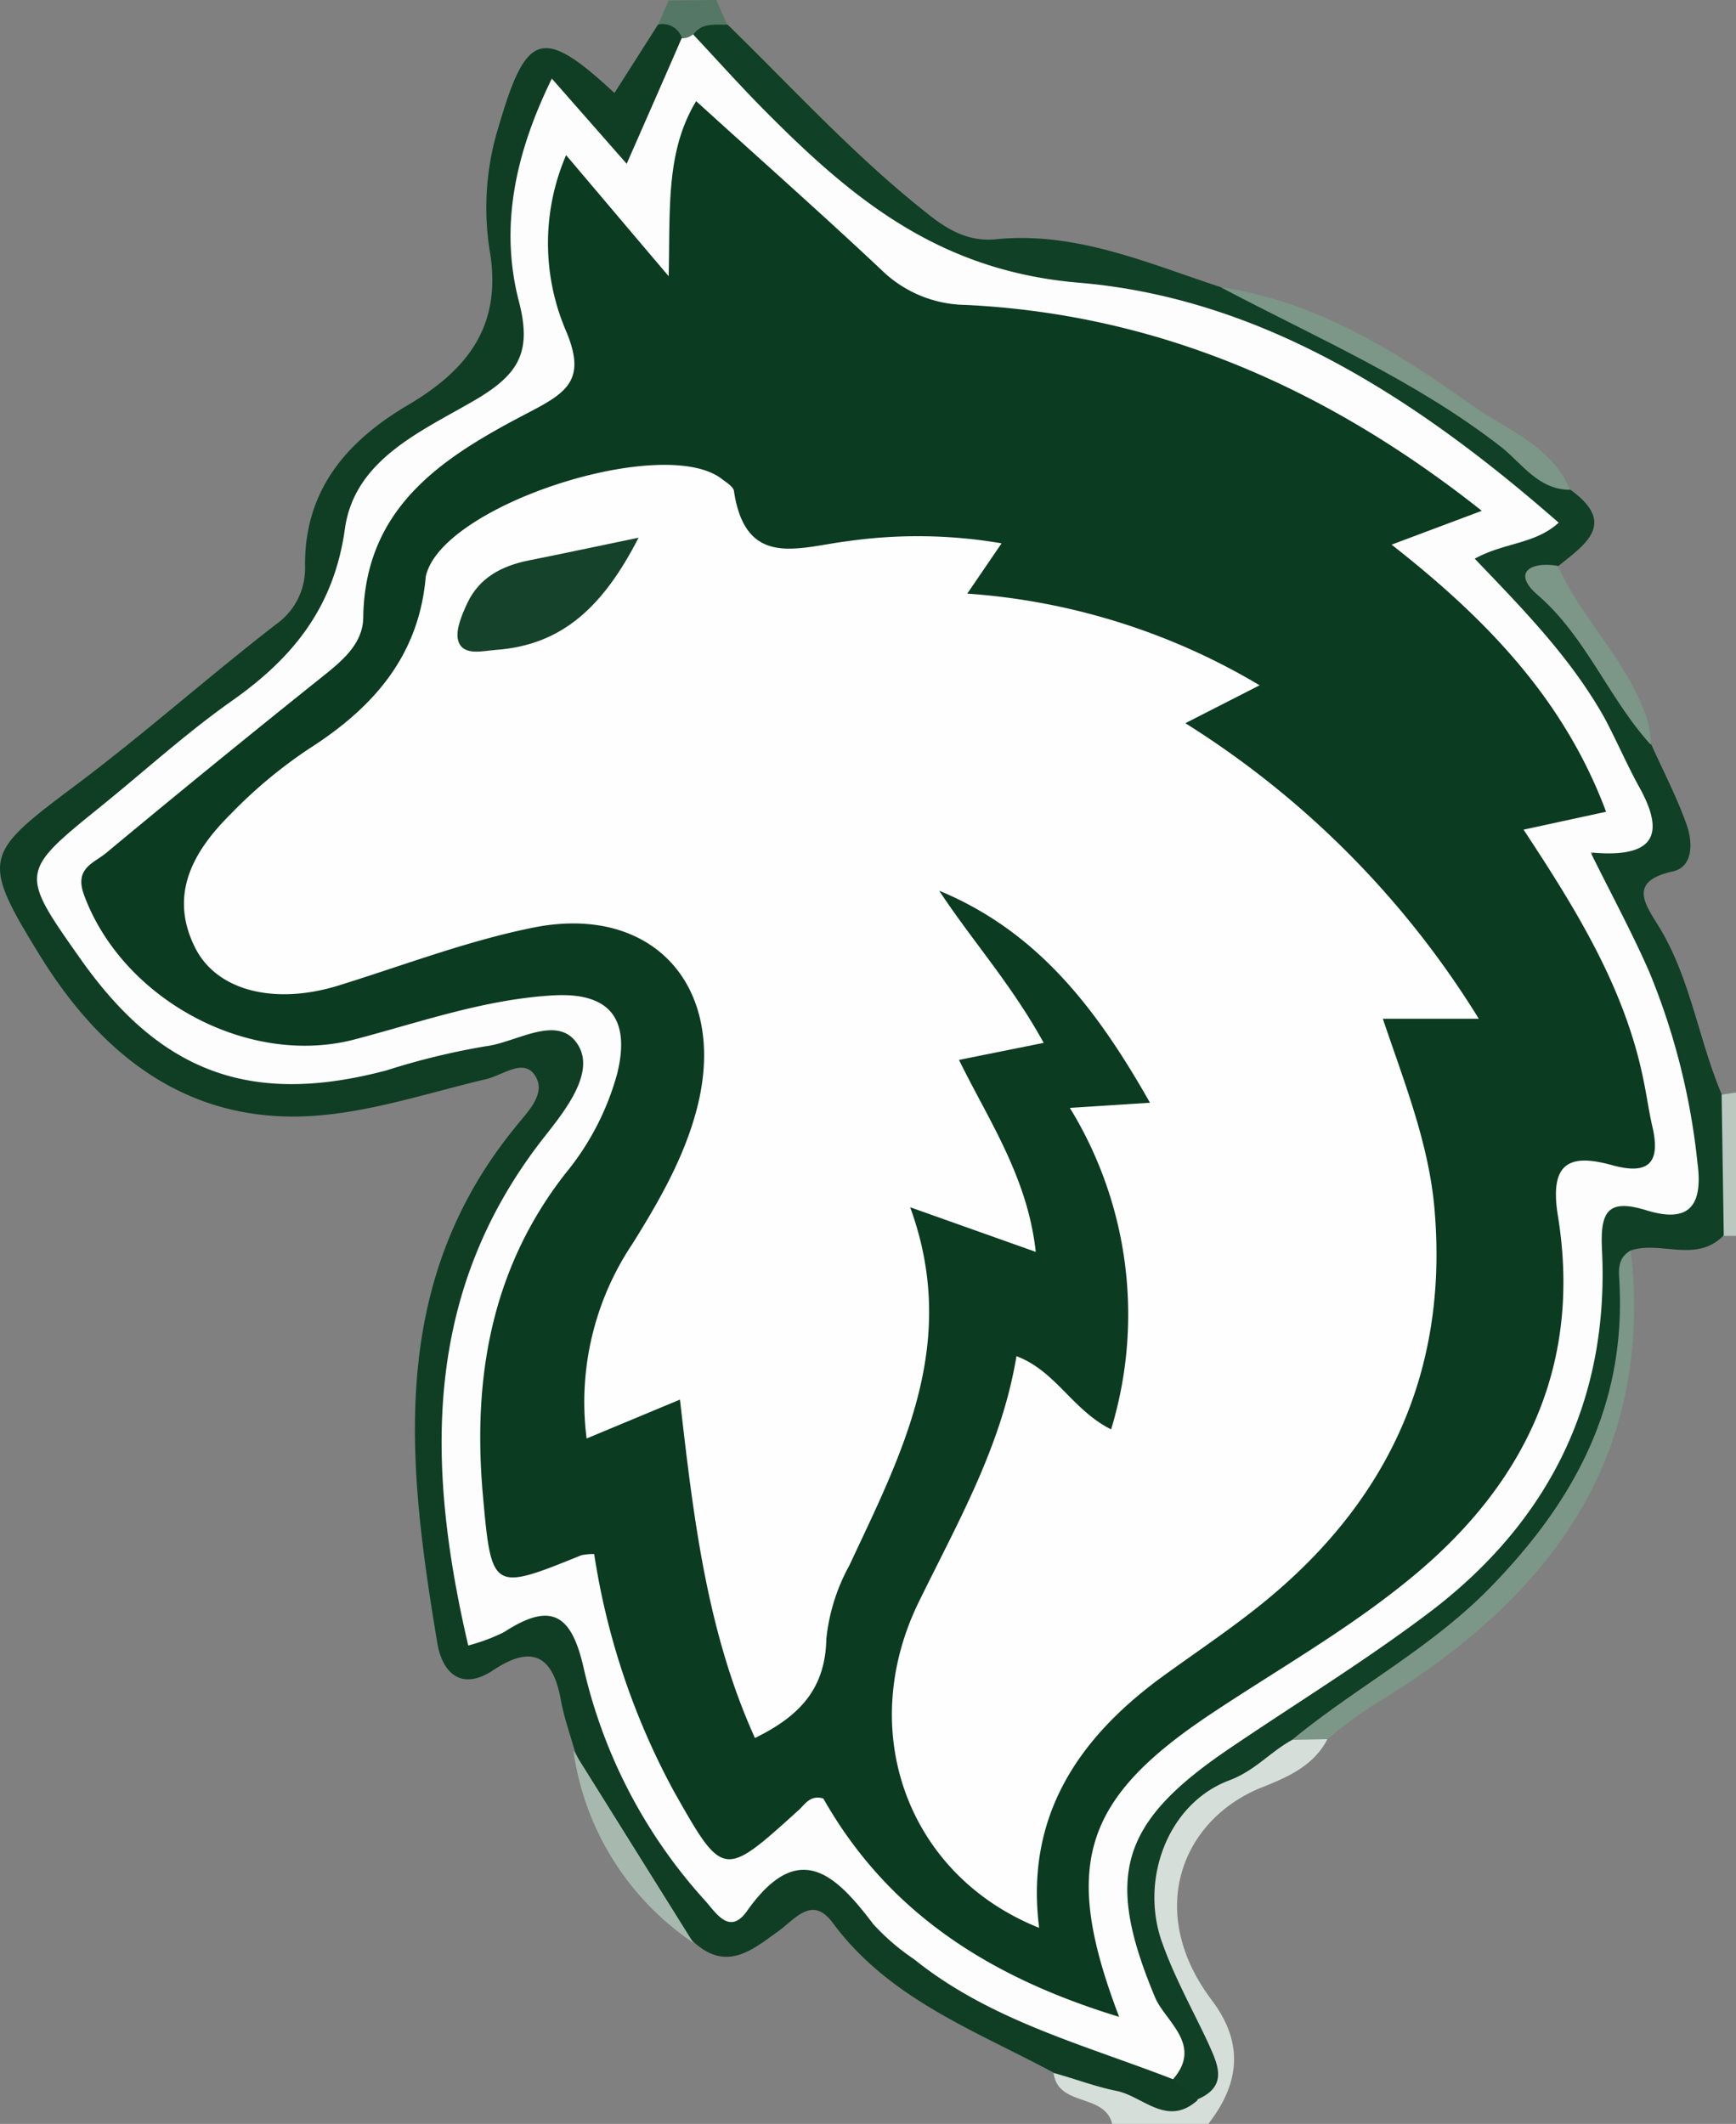 <svg xmlns="http://www.w3.org/2000/svg" viewBox="0 0 144.71 177"><rect x="0" y="0" width="144.71" height="177" fill="#808080" stroke="none"/><defs><style>.cls-1{fill:#d5ded9;}.cls-2{fill:#bac8c0;}.cls-3{fill:#557765;}.cls-4{fill:#0f3e25;}.cls-5{fill:#a7b9af;}.cls-6{fill:#104026;}.cls-7{fill:#7c9688;}.cls-8{fill:#fdfdfd;}.cls-9{fill:#0b3b21;}.cls-10{fill:#fefefe;}.cls-11{fill:#14422a;}</style></defs><title>Middel 2</title><g id="Laag_2" data-name="Laag 2"><g id="Laag_1-2" data-name="Laag 1"><path class="cls-1" d="M110.66,144.92c-1.13,2.22-3.3,3.17-5.38,4-6.7,2.61-9.89,10.3-4.27,17.77,2.74,3.63,2.29,7-.3,10.33h-8c-.6-2.6-4.47-1.41-4.88-4.22,2-1.33,3.74-.08,5.59.34s3.63,1.66,5.61.47c2-1.61.37-3-.37-4.31A35.08,35.08,0,0,1,95.57,162c-1.71-5.6,0-10.7,4.87-13.8a38.92,38.92,0,0,1,7.34-4.07A3.11,3.11,0,0,1,110.66,144.92Z"/><path class="cls-2" d="M144.71,103l-1.07,0a13.14,13.14,0,0,1-.18-11.77l1.25-.18Z"/><path class="cls-3" d="M59.71,0l.9,2.05A4.67,4.67,0,0,1,58,3.44a3.51,3.51,0,0,1-1.21,0,3.46,3.46,0,0,1-1.92-1.4l.86-2Z"/><path class="cls-4" d="M54.85,2.05a1.69,1.69,0,0,1,2,1.14c.66,3.75-1.52,6.69-3.12,9.65-1.39,2.58-3,.65-4.35-.56-3-2.65-3.55-2.5-4.66,1.43a23.7,23.7,0,0,0-.3,11.38c.87,4.16-.2,7-4,9.14-6.32,3.5-11.4,8-12,16-.2,2.41-2,4.11-3.89,5.6-6,4.75-11.83,9.73-17.85,14.46-2.26,1.78-2.8,3.33-1,5.82,2.42,3.41,4.8,6.84,8.24,9.3,4.5,3.22,9.35,4.93,15,3.41,5-1.34,9.92-2.89,15.05-3.63,1.82-.26,3.79-.67,5.06,1.1s.35,3.54-.35,5.22a32.54,32.54,0,0,1-3.66,6C37.51,108,37,119.73,39.18,131.92c.44,2.44,1.77,3.05,3.92,2.15,4.18-1.76,5.69.4,6.52,4.11a46.1,46.1,0,0,0,7.8,16.62c1.89,2.67,3.7,3.52,6.51,1.29,1.9-1.51,4.11-2.54,6.17-.13C77,164,86.18,168.15,96,171.31a11.4,11.4,0,0,1,1.81.84c1,.74,2.37,1.21,2,2.89-2.53,2.25-4.52-.34-6.74-.79-1.75-.35-3.44-1-5.15-1.47-6.59-3.55-13.79-6.16-18.5-12.53-1.71-2.31-3.1-.35-4.51.67-2.15,1.54-4.27,3.41-7,1-4.87-4.37-7.33-10.26-10-16-.4-1.43-.91-2.84-1.17-4.3-.67-3.68-2.44-4.55-5.61-2.44-2.73,1.82-4.27.15-4.67-2.22-2.51-15-4.16-29.9,6.43-42.94,1-1.29,2.68-2.81,1.74-4.34s-2.65-.11-4.05.24C36,91,31.54,92.48,27,92.92,16.2,94,8.68,88.3,3.34,79.65c-5.07-8.22-4.65-8.5,3.22-14.4C12.2,61,17.47,56.31,23.05,52a5.69,5.69,0,0,0,2.38-4.68C25.31,40.8,29,36.71,34,33.76s7.92-6.64,6.8-13a22.85,22.85,0,0,1,.8-10.33c2.28-7.77,3.61-8.26,9.62-2.68Z"/><path class="cls-5" d="M47.8,145.91l10,16A23.15,23.15,0,0,1,47.8,145.91Z"/><path class="cls-6" d="M99.72,175l-2-1.77c-1-2.82-2.16-5.57-3.34-8.32-3.26-7.61-1.77-13.37,4.94-18.42,4.52-3.4,9.3-6.45,14.08-9.48,12.11-7.69,19.18-18.22,19.09-32.94,0-2.85.73-4.9,4.29-4.53,3,.32,3.63-1.46,3.23-4.11a53.53,53.53,0,0,0-6.11-18.89c-1.44-2.52-3.11-5,.79-7,2.07-1.1.82-2.91.17-4.39a48.08,48.08,0,0,0-10-14.8c-2-2-3.72-4,.3-6.07,2.82-1.44.45-2.7-.71-3.6a81.71,81.71,0,0,0-35-16.28A14,14,0,0,0,87,24.06c-13.54-.18-20.47-10.23-28.32-18.9a3.74,3.74,0,0,1-.87-2.3c.73-1,1.83-.77,2.84-.81C66.08,7.34,71.23,13,77.22,17.73,79,19.18,80.76,20.16,83,19.94c6.71-.67,12.67,2,18.79,4,10.91,3.55,20.31,9.7,29.12,16.88,3.89,2.8,1.25,4.54-1,6.34-1.71,1.13-.86,2.2.15,3.13,3.54,3.28,5.46,7.6,7.6,11.78,1,2.23,2.14,4.4,2.95,6.7.49,1.4.55,3.47-1.16,3.85-3.52.78-2.52,2.46-1.31,4.37,2.76,4.37,3.4,9.53,5.37,14.19l.18,11.77c-2.26,2.33-5.2.46-7.7,1.24-1.45,1-.78,2.46-.69,3.63,1,12.6-5.65,21.47-14.62,28.91-3.91,3.24-8.09,6.35-12.93,8.25-1.86,1-3.11,2.58-5.28,3.39-5.17,1.94-7.54,8.4-5.53,13.7,1,2.78,2.47,5.41,3.73,8.1C101.49,172,102.48,173.87,99.72,175Z"/><path class="cls-7" d="M130.88,40.82c-2.64,0-4-2.18-5.71-3.54-7.17-5.59-15.47-9.14-23.41-13.34,8,1.15,14.72,5.41,21.07,9.92C125.63,35.85,129.39,37.17,130.88,40.82Z"/><path class="cls-7" d="M137.61,62.07c-3.53-3.88-5.39-9-9.47-12.52-2.1-1.83-.57-2.78,1.72-2.39,1.86,4.15,5.25,7.36,7,11.63A7.64,7.64,0,0,1,137.61,62.07Z"/><path class="cls-7" d="M107.7,145c5.33-4.39,11.51-7.6,16.44-12.62,6.92-7.05,11.28-14.94,10.87-25.06,0-1.09-.39-2.38.93-3.11,1.95,17.26-6.71,28.73-20.5,37.3a34.64,34.64,0,0,0-4.78,3.43Z"/><path class="cls-8" d="M57.77,2.86C59.92,5.15,62,7.49,64.25,9.72c7.16,7.16,14.31,12.88,25.68,13.84,15.35,1.29,28.32,9.77,40,20-2,1.81-4.5,1.63-7,3,4,4.18,8,8.24,10.83,13.29,1,1.88,1.86,3.89,2.9,5.77,2.15,3.89,1.33,5.93-4.07,5.42,1.8,3.63,3.49,6.75,4.91,10a57.12,57.12,0,0,1,4,15.89c.49,3.7-.82,5-4.27,3.93-3.24-1-3.85.14-3.69,3.3.62,12.57-4.44,22.67-14.37,30.2-5.42,4.1-11.25,7.66-16.88,11.49-9,6.14-10.19,10.6-6,20.62.85,2,4,3.93,1.49,6.81-7.4-2.88-15.22-4.88-21.58-10a18.82,18.82,0,0,1-3.4-2.92c-3.17-4.19-6.25-7.15-10.53-1.1-1.45,2.05-2.56.18-3.49-.86a43.11,43.11,0,0,1-10.09-19.23c-1-4.55-2.64-5.78-6.66-3.16a15.21,15.21,0,0,1-3,1.12c-3.54-15.18-3.79-29.55,6.4-42.45,1.72-2.18,4.16-5.28,2.77-7.57-1.64-2.71-5.13-.22-7.75.09a59.41,59.41,0,0,0-8.22,2C21,92.18,13.46,89.45,6.77,80c-5.16-7.3-5.16-7.3,1.68-12.83,3.62-2.93,7.09-6.09,10.89-8.77,5.09-3.58,8.5-7.79,9.41-14.33.82-5.86,6.52-8.18,11-10.82,3.56-2.12,4.57-4,3.51-8.11C41.66,19,42.88,12.92,46,6.55l6.24,7.1c1.57-3.58,3.08-7,4.58-10.46A1.36,1.36,0,0,0,57.77,2.86Z"/><path class="cls-9" d="M47.19,12.93c2.7,3.18,5.2,6.15,8.55,10.09.13-5.73-.24-10.41,2.29-14.59,5.16,4.69,10.37,9.3,15.44,14.06a10.2,10.2,0,0,0,7,2.92c16.16.78,30.22,7,43.05,17.16L116,45.39c7.81,6.12,14.36,12.83,17.88,22.26L127,69.14c4.37,6.63,8.45,13.19,10,20.88.27,1.3.45,2.62.75,3.92.67,2.92-.29,4-3.3,3.18-3.57-1-5.31-.3-4.59,4.18,2,12.27-2.57,22.16-12,30-5.26,4.38-11.22,7.74-16.9,11.52-10.7,7.12-12.49,12.64-7.67,25.26-10.82-3.3-19.27-8.69-24.66-18.2-1.14-.32-1.54.53-2.09,1-6.25,5.66-6.26,5.67-10.39-1.64a60.6,60.6,0,0,1-6.62-19.73,4.71,4.71,0,0,0-1.07.1c-7.4,3-7.49,3-8.2-4.93-.88-9.74.65-18.92,6.87-26.88a22.32,22.32,0,0,0,4.33-8.37c1.1-4.54-.66-6.73-5.29-6.48-5.69.31-11.06,2.21-16.52,3.65C20.72,89,10.19,83.27,7,74.57c-.81-2.21.81-2.63,1.83-3.47q9-7.48,18.21-14.84c1.61-1.29,3.21-2.68,3.24-4.79.13-9.39,6.87-13.49,13.86-17.13,3.23-1.68,4.76-2.77,3-6.86A18.55,18.55,0,0,1,47.19,12.93Z"/><path class="cls-10" d="M87,86.91l-7.06,1.42c2.48,5.06,5.71,9.74,6.4,16l-10.47-3.72c4.16,11.41-.73,20.56-5.07,29.85a16.08,16.08,0,0,0-1.92,6.14c-.08,4.1-2.19,6.41-5.95,8.24-4-8.83-5.12-18.3-6.25-28.2l-7.78,3.24a23.7,23.7,0,0,1,3.85-16.27C55,100,57.17,96.23,58.19,92c2.36-9.87-3.82-16.7-13.77-14.69-5.51,1.11-10.83,3.16-16.23,4.83-5.23,1.61-10.1.49-11.93-3.17-2.23-4.45-.12-8.07,3-11.16a39.61,39.61,0,0,1,6.51-5.42c5.31-3.39,9.11-7.67,9.71-14.22a1.6,1.6,0,0,1,.11-.48c1.89-5.81,19.85-11.48,24.6-7.76.39.3,1,.66,1,1.06,1,6.42,5.37,4.62,9.47,4.11a41.4,41.4,0,0,1,12.83.18l-2.86,4.19A55.06,55.06,0,0,1,105,57.11l-6.19,3.16A76.35,76.35,0,0,1,123.27,84.9h-8c1.82,5.39,3.85,10.45,4.31,15.89,1.18,13.75-4.07,24.67-14.73,33.14-2.6,2.07-5.38,3.92-8.07,5.88-7,5.15-11.32,11.66-10.16,20.85-10.9-4.34-15.37-16.33-10-27.22,3.21-6.57,6.87-12.92,8.11-20.42,3.29,1.24,4.65,4.48,7.89,6.1a32.89,32.89,0,0,0-3.44-26.79l6.68-.43c-4.37-7.71-9.29-14.24-17.57-17.67C81,78.35,84.33,82.05,87,86.91Z"/><path class="cls-11" d="M53.23,44.81c-2.93,5.72-6.35,8.95-11.88,9.35-1.1.08-2.67.52-3.12-.66-.33-.87.26-2.24.73-3.25,1-2.12,2.88-3.09,5.09-3.54C46.78,46.17,49.51,45.58,53.23,44.81Z"/></g></g></svg>